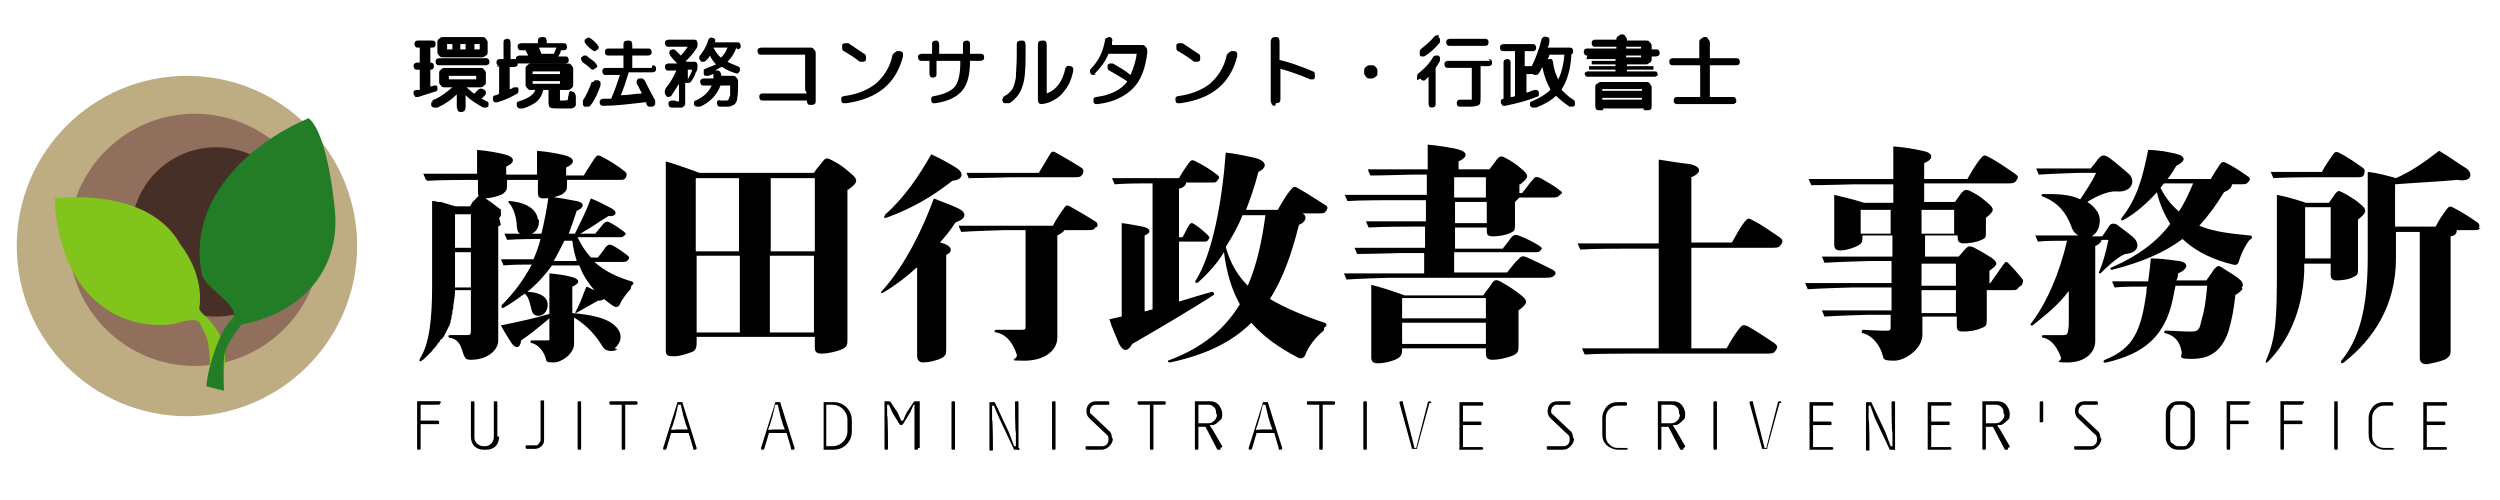 <?xml version="1.0" encoding="UTF-8"?>
<svg xmlns="http://www.w3.org/2000/svg" id="_レイヤー_1" data-name="レイヤー 1" version="1.1" viewBox="0 0 283.5 56.7">
  <defs>
    <style>
      .cls-1 {
        fill: #80c41c;
      }

      .cls-1, .cls-2, .cls-3, .cls-4, .cls-5, .cls-6 {
        stroke-width: 0px;
      }

      .cls-2 {
        fill: #452f27;
      }

      .cls-3 {
        fill: #237d26;
      }

      .cls-4 {
        fill: #000;
      }

      .cls-5 {
        fill: #beac83;
      }

      .cls-6 {
        fill: #916f5d;
      }
    </style>
  </defs>
  <g>
    <path class="cls-4" d="M56.8,25.5s0,0,0,0c0,0-.1,0-.1.1,0,0,0,0,0,0,0,0-.1,0-.2.1v12.9c0,1.1-1.2,2.2-3.1,2.2-.5,0-.6-.1-.8-.5-.3-.8-.4-1.8-1.6-2-.2,0-.2-.3,0-.3,0,0,.8,0,1.4,0h.4c.5,0,.6,0,.6-.5v-4.6h-1.8c0,.6-.1,1.2-.2,1.8,0,0,0,0,0,.1,0,.1,0,.3-.1.4,0,0,0,.1,0,.2,0,.1,0,.3-.1.4,0,0,0,.1,0,.2,0,.1,0,.2-.1.3,0,0,0,.2,0,.2,0,.1-.1.2-.1.3,0,0,0,.1-.1.2-.2.4-.3.7-.5,1,0,.1-.1.2-.2.3,0,0-.1.2-.2.2s-.1.2-.2.3c0,0-.1.1-.2.2,0,.1-.1.2-.2.3,0,0-.1.2-.2.2,0,.1-.2.2-.2.3,0,0-.1.1-.2.2-.1.1-.2.2-.3.3,0,0-.1.1-.2.2-.2.2-.3.3-.5.4-.2.2-.3,0-.2-.2,1.1-1.7,1.4-4.5,1.4-8.3v-9.6c.2,0,.4,0,.6.1,0,0,.1,0,.2,0,.2,0,.3,0,.5.1,0,0,0,0,0,0,.4.1.9.3,1.4.4h1.6c.1-.2.2-.3.3-.5,0,0,0,0,0,0,0,0,.1-.1.2-.2,0,0,0,0,0,0,0,0,.1-.1.2-.2.3-.4.4-.3.7-.2.6.3,1.6,1.1,2,1.4,0,0,.1,0,.1.1,0,0,0,0,0,0,0,0,0,0,0,0,0,0,0,0,0,0,0,0,0,0,0,0,0,0,0,0,0,0,0,0,0,0,0,0,0,0,0,0,0,0h0c0,0,0,0,0,.1h0v.2h0c0,0,0,0,0,.1,0,0,0,0,0,.1h0s0,0,0,.1c0,0,0,0,0,.1,0,0,0,0-.1.1,0,0,0,0-.1.1ZM48.3,20.4l-.3-.7c1.9,0,5.3,0,5.3,0h.8v-2.7c1.2.1,2.3.3,3.1.5,1.2.3,1.3.9.2,1.4v.9h3.5v-2.7c1.2.1,2.3.3,3.1.5,1.2.3,1.3.9.2,1.4v.9h2c.4-.7.9-1.4,1.2-1.9.3-.4.4-.5.9-.2.8.4,1.9,1.1,2.5,1.6.3.2.3.4.2.7-.2.3-.3.3-.9.3h-5.8v.4c0,.7,0,.8-.5,1.2-.5.3-1.5.5-2.1.5s-.7-.2-.7-.7v-1.4h-3.5v.4c0,.7,0,.8-.5,1.2-.6.3-1.5.5-2.1.5-.5,0-.7-.2-.7-.7v-1.4h-.9s-3.5,0-4.8.1ZM53.4,32.6v-4h-1.8v3.4c0,.2,0,.4,0,.6h1.8ZM51.6,28.1h1.8v-3.8h-1.8v3.8ZM71.5,32.8c-.4.4-1,1.2-1.2,1.7-.2.4-.5.4-.9.1-.3-.2-.7-.5-.9-.7-.1.1-.3.2-.7.2-.9.5-1.4.8-2.3,1.3-.3.2-.3,0-.2-.1.6-1.1.8-1.9,1.2-2.8.3.1.6.3.9.4-.7-.8-1.3-1.7-1.7-2.8h-3.1c-.8,1.1-1.7,2.1-2.8,3,.9,0,1.8.3,2.1.8.4.5.2,1.5-.4,1.8-.6.3-1.1,0-1.2-.5-.2-.7-.3-1.5-.8-1.9-.7.5-1.5,1.1-2.4,1.6-.2.1-.3-.1-.2-.3,1.4-1.4,2.5-2.9,3.4-4.6-.7,0-2.2,0-3.2.1l-.3-.7c1.6,0,3.2,0,3.7,0,.3-.7.6-1.5.8-2.3h-.3s-2.2,0-3.5.1l-.3-.7c1.9,0,3.9,0,3.9,0h.3c.3-1.3.6-2.7.8-4.2,1.1.1,2.1.3,3.2.5,1,.2.8.8,0,1.1-.3.9-.6,1.8-.9,2.6h.7c.6-1.3,1.1-2.1,1.8-4,.8.3,1.7.8,2.3,1.1.8.4.6,1-.3.9-1,.6-2.1,1.4-3.2,2h1.7c.3-.4.7-.8.9-1.1.3-.3.4-.3.7-.2.6.3,1.3.8,1.7,1.1.2.2.2.3,0,.4-.2.2-.2.2-.7.2h-4.6c.4.9.9,1.6,1.5,2.3h.8c.4-.5.7-.9.9-1.2.3-.3.4-.3.7-.2.6.3,1.3.8,1.8,1.2.2.2.2.3,0,.5-.2.2-.2.2-.7.2h-3.1c1.2,1.1,2.8,1.8,4.2,2.2.3.1.3.3,0,.5ZM70,39.6c-.3.3-1.3.3-1.6-.2-.8-1.3-1.7-2.4-3.3-3.4v3c0,1.1-1.4,2.1-2.3,2.1s-.8-.1-.9-.4c-.2-.8-.8-1.6-1.6-1.8-.2,0-.2-.3,0-.3,0,0,1.1,0,1.6,0s.4,0,.4-.4v-2.1c-1.9,1.6-2.2,1.8-3.2,2.5-.1.9-.6,1-1.1.3-.3-.5-.9-1.4-1.2-2,2.4-.5,3.8-.8,5.5-1.3v-4.6c1,.1,1.8.2,2.5.4.9.2,1.1.7.1,1.1v3c2.1.2,3.8.5,4.8,1.4,1,.9.8,1.9,0,2.6ZM61.1,24.9c.1.8-.3,1.7-1.4,1.7s-1-.4-1.1-1c0-.7-.3-2-.9-2.6-.1-.1,0-.3.1-.2,2.3.2,3.1,1.2,3.2,2.1ZM65.4,29.6c-.2-.7-.4-1.4-.5-2.3h-.9c-.4.8-.8,1.6-1.2,2.3h2.6Z"></path>
    <path class="cls-4" d="M96.1,21.5v16.9c0,.7,0,.9-.6,1.2-.7.3-1.7.5-2.3.5s-.8-.2-.8-.7v-1.2h-13.4v.7c0,.6-.2.9-.5,1-.5.2-1.4.5-2,.5s-1,0-1-.6v-21.5c1,.3,2.5.8,3.8,1.3h13c.3-.5.8-1,1-1.3.3-.4.5-.4.9-.2,1.2.6,1.5.9,2.2,1.5,1,.8.9,1.1-.2,1.9ZM78.9,28.5h4.9v-8.3h-4.9v8.3ZM83.9,37.7v-8.7h-4.9v8.7h4.9ZM87.4,20.2v8.3h5v-8.3h-5ZM92.3,37.7v-8.7h-5v8.7h5Z"></path>
    <path class="cls-4" d="M108.3,25.3c-.5.8-1.1,1.5-1.7,2.2,1.7.4,1.3,1.2.7,1.4v10.5c0,.7,0,.9-.5,1.2-.6.3-1.5.5-2.1.5-.5,0-.7-.3-.7-.8v-10c-1.2,1.1-2.4,2-3.7,2.8-.3.2-.6.2-.2-.2,2.6-2.9,4.6-7.1,5.8-10.4.9.4,1.9.7,2.7,1.1,1.1.5,1,1.2-.2,1.6ZM100.3,24.4c2.3-2,4-4.6,5.3-6.9,1.1.5,1.8.9,2.8,1.5s.8,1.4-.4,1.5c-2.3,1.8-4.5,3.1-7.5,4.2-.2,0-.4,0-.1-.3ZM124.3,25.7c-.2.3-.3.4-.9.4h-2.7c-.1.2-.4.4-.8.6,0,2.8,0,8.1,0,10.8v.8c0,1.4-1.4,2.6-3.7,2.6s-.7-.1-.9-.7c-.3-.9-.9-2.2-2.3-2.5-.3,0-.3-.3,0-.3,0,0,1.9,0,2.7,0,.6,0,.6,0,.6-.5v-10.8h-2.5s-3.5.1-4.8.2l-.3-.7c1.9,0,5.3,0,5.3,0h5.4c.4-.8.9-1.5,1.2-1.9.3-.5.4-.5.9-.2.9.5,1.9,1.1,2.7,1.6.3.2.3.4.2.7ZM109.9,20.3l-.3-.7c1.9,0,5.3,0,5.3,0h2.9c.5-.8.9-1.5,1.2-2,.3-.5.4-.5.9-.2.9.5,1.9,1.1,2.7,1.6.3.2.3.4.2.7-.2.3-.3.4-.8.4h-7.3s-3.5.1-4.9.1Z"></path>
    <path class="cls-4" d="M137.7,33.4c-2.6,1.7-6.7,4.1-9.3,5.6-.4.7-.9,1.1-1.5,0-.3-.8-.8-1.8-1.1-2.8.5-.1.9-.2,1.4-.3v-10.6c.9.1,1.8.3,2.4.4.9.2,1,.7.2,1v8.6c.3,0,.6-.2.9-.2v-14.3h-1.4s-1.6,0-2.9.1l-.3-.7c1.9,0,3.3,0,3.3,0h4.3c.4-.7.8-1.3,1.1-1.7.3-.4.4-.4.8-.2.8.4,1.8,1,2.4,1.5.3.2.3.4.1.6-.2.3-.2.3-.8.3h-2.8c0,.3-.3.6-.8.7v5.5h.4c.3-.5.5-1,.7-1.3.2-.3.3-.4.6-.2.5.3,1.2.9,1.6,1.3.2.2.2.3,0,.5-.1.2-.2.2-.5.2h-2.8v6.8c1.3-.4,2.6-.8,3.7-1.1.2,0,.4.2.2.4ZM150.1,37.5c-.9.7-1.8,1.9-2.1,2.8-.2.4-.6.4-.9.2-2.1-1.1-3.8-2.3-5.2-3.9-2.1,2.1-5,3.6-9.2,4.5-.3,0-.4-.2,0-.3,3.7-1.4,6.2-3.5,7.9-6.3-.9-1.6-1.5-3.5-1.8-5.9-.8,1.3-1.8,2.4-2.9,3.4-.2.2-.5,0-.3-.2,1.9-3,3-9,3.4-14.5,1,.1,2.4.4,3.3.6,1.2.3,1.6,1,.4,1.6-.4,1.6-.9,3-1.4,4.3h3.6c.5-.9,1-1.7,1.4-2.2.4-.5.5-.5,1-.2.9.5,2.1,1.3,2.9,1.8.4.2.4.4.2.7s-.3.3-1,.3h-1.7c.6.3.4,1-.4,1.3-.8,3.2-1.8,6.1-3.3,8.4,1.7,1,3.8,1.9,6.2,2.7.3.1.3.4,0,.5ZM141.5,32.4c1-2.3,1.6-5,2-8h-2.6c-.5,1.3-1.2,2.5-1.9,3.6.5,1.8,1.3,3.2,2.5,4.4Z"></path>
    <path class="cls-4" d="M171.8,22.9v2.5c0,.6,0,.8-.5,1-.6.3-1.4.4-2,.4s-.7-.2-.7-.6v-.4h-3.6v2.4h5.4c.4-.5.8-1,1-1.3.3-.3.4-.3.8-.2.8.3,1.8.8,2.4,1.2.3.2.3.3.1.5-.2.2-.2.2-.8.2h-9v2.3h6c.5-.6.9-1.2,1.3-1.5.3-.4.5-.4,1-.2.9.4,2.1,1,2.9,1.4.3.2.4.4.2.6-.2.2-.3.3-1,.3h-17.8s-3.5.1-4.8.2l-.3-.7c1.9,0,5.3,0,5.3,0h3.8v-2.3h-2.8s-3.5.1-4.8.1l-.3-.7c1.9,0,5.3,0,5.3,0h2.7v-2.4h-1.6s-3.5,0-4.8.1l-.3-.7c1.9,0,5.3,0,5.3,0h1.5v-2.4h-4.1s-3.5,0-4.8.1l-.3-.7c1.9,0,5.3,0,5.3,0h4v-2.3h-1.6s-3.5.1-4.8.1l-.3-.7c1.9,0,5.3,0,5.3,0h1.5v-2.8c1.2.1,2.4.3,3.3.5,1.3.3,1.3.9.2,1.4v.9h3.5c.3-.4.7-.9.9-1.2.3-.3.4-.3.7-.2,1,.5,1.4.8,2.1,1.4.8.7.8.9-.2,1.7h-.1v1h.3c.5-.6.9-1.2,1.2-1.5.3-.4.4-.4.9-.2.7.4,1.6.9,2.2,1.4.3.2.3.3,0,.5-.2.2-.3.3-.8.3h-3.8ZM172.2,35.1v4c0,.7,0,.9-.6,1.2-.7.3-1.7.5-2.3.5s-.8-.2-.8-.7v-.6h-9.5c0,.5,0,.9-.6,1.2-.6.3-1.5.5-2.1.5s-.8-.2-.8-.7v-8.2c.9.2,2.4.7,3.8,1.2h8.9c.3-.5.8-1,1-1.4.3-.4.5-.4.9-.2,1.1.6,1.5.9,2.3,1.5.9.7.9,1-.2,1.8ZM159,33.8v2.3h9.5v-2.3h-9.5ZM168.5,39v-2.4h-9.5v2.4h9.5ZM164.9,22.4h3.6v-2.3h-3.6v2.3ZM168.6,22.9h-3.6v2.4h3.6v-2.4Z"></path>
    <path class="cls-4" d="M191.8,39.5h4c.5-.9,1-1.7,1.4-2.2.4-.5.5-.5,1-.3.9.5,2.1,1.3,3,1.9.4.3.4.5.2.8-.2.3-.3.4-1,.4h-15.8s-3.6,0-4.9.1l-.3-.7c1.9,0,5.3,0,5.3,0h3.4v-11.3h-4s-3.6,0-4.9.1l-.3-.7c1.9,0,5.3,0,5.3,0h3.9v-9.5c1.3.2,2.5.4,3.5.5,1.4.3,1.4,1,.2,1.5v7.4h4.6c.5-.9,1-1.8,1.4-2.3.4-.5.5-.5,1-.2,1,.5,2.1,1.3,3,1.9.4.3.4.5.2.8-.2.3-.3.4-1,.4h-9.2v11.3Z"></path>
    <path class="cls-4" d="M228.9,32.6c-.2.3-.3.3-.7.3h-2.9v3.2c0,.7,0,.9-.6,1.1-.6.3-1.5.4-2.1.4s-.7-.2-.7-.7v-1h-3.9v2.1c0,1.5-1.9,2.9-3.2,2.9s-1.2-.2-1.3-.6c-.3-1.1-1.1-2.2-2.2-2.5-.3,0-.2-.4,0-.4,0,0,1.7.1,2.4.1s.7,0,.7-.6v-1.2h-2.7s-3.5.1-4.8.2l-.3-.7c1.9,0,5.3,0,5.3,0h2.6v-2.6h-4.5s-3.7.1-5,.2l-.3-.7c1.9,0,5.4,0,5.4,0h4.4v-2.5h-2.5s-3.7.1-5.1.2l-.3-.7c2,0,5.6,0,5.6,0h2.4v-2.4h-3.4c0,.7,0,.9-.6,1.2-.6.3-1.4.5-1.9.5s-.7-.2-.7-.7v-5.6c.8.2,2.2.5,3.4.9h3.3v-2.1h-4.4s-3.5.1-4.9.1l-.3-.7c1.9,0,5.3,0,5.3,0h4.3v-3.7c1.3.1,2.4.3,3.3.5,1.2.2,1.4.9.2,1.4v1.8h4.9c.5-.9,1-1.7,1.4-2.2.4-.5.5-.6,1-.3,1,.5,2.1,1.3,3,1.9.4.3.4.4.2.7-.2.3-.3.4-1,.4h-9.5v2.1h3.5c.3-.4.6-.9.8-1.1.3-.3.4-.3.8-.2,1,.5,1.4.8,2.1,1.4.8.7.8.9-.2,1.7v1.5c0,.7,0,.8-.5,1-.6.3-1.5.4-2,.4s-.7-.2-.7-.6v-.3h-3.7v2.4h3.8c.3-.3.6-.7.8-.9.3-.3.4-.3.8-.2,1,.5,1.4.8,2.1,1.2.8.6.8.8-.2,1.5v1.4h.1c.5-.7,1-1.4,1.4-2,.4-.5.4-.5.7-.2.5.5,1.1,1.2,1.5,1.7.2.2.1.4,0,.7ZM214.4,26.5v-2.7h-3.4v2.7h3.4ZM217.9,23.8v2.7h3.7v-2.7h-3.7ZM217.9,32.4h3.9v-2.5h-3.9v2.5ZM221.8,32.9h-3.9v2.6h3.9v-2.6Z"></path>
    <path class="cls-4" d="M230.4,36.9c-.1,0-.2,0-.1-.2,1.7-2.2,3.2-5.5,4.1-9.4-1.1,0-2.5,0-3.3.1l-.3-.7c1.5,0,4,0,4.9,0-.4-.2-.7-.6-.8-1-.6-1.6-1.5-2.7-3.2-3.4-.2,0-.3-.3,0-.3,1.4,0,3,0,4.2.6.6-.9,1.4-2.1,1.8-3h-1.9s-3.2.1-4.6.2l-.3-.7c1.9,0,5,0,5,0h1.2c.2-.3.5-.6.7-.9.5-.7.8-.7,1.4-.3.7.5,1.6,1.3,2.3,1.9.7.8.2,2.1-1.6,1.9-.9,0-2.1.5-3.2,1.2.5.3.9.7,1.2,1.2.4.7.3,2.1-.7,2.7h1.2l.8-1.2c.2-.3.6-.3.9-.1.5.4,1.1.8,1.8,1.4.7.6.8,1.7-.8,1.9-.4,0-1.6.9-2.8,2.1-.2.2-.4.1-.2-.2.4-1,.7-2.1,1-3.5h-.8c0,.2-.2.5-.7.7v10.8c0,1.3-1.2,2.4-3.1,2.4s-.6-.1-.8-.6c-.3-.8-.9-2-2-2.2-.2,0-.2-.3,0-.3,0,0,1.6,0,2.3,0,.5,0,.5-.2.6-1.1v-3.9c-1.2,1.6-2.6,2.7-4.1,3.9ZM254.3,32.8c-.3.3-.4.4-.7.6h-.1c-.2,1.8-.4,2.8-.8,4.2-.9,2.6-2.5,3.1-4.2,3.1s-1-.3-1.1-.8c-.2-1.1-.7-1.8-1.8-2.1-.3,0-.2-.4.1-.3.7,0,1.9.1,2.5.1.9,0,1.2,0,1.4-1.1.4-1.4.5-2,.7-4.1h-3.6c-.1.5-.2,1-.3,1.5-.9,4.3-3.3,6.2-7.5,7.2-.5.1-.4-.2-.2-.3,3.3-1.3,4.1-3.4,4.7-7.6,0-.3,0-.5.1-.7-1.2,0-2.9,0-3.7.1l-.3-.7c1.2,0,2.9,0,4.1,0,.1-.8.2-1.4.3-2.6,1.2,0,2.4.2,3.2.3,1.3.2.9,1-.1,1.4,0,.3-.1.6-.2.8h3.4c.3-.4.7-1,.9-1.3.4-.4.5-.4.8-.2.6.4,1.7,1,2.2,1.5.3.3.3.7.1.8ZM255.2,27.1c-.4.4-1,1.5-1.3,2.5-.1.4-.3.5-.7.4-2-.5-4-1.3-5.7-2.9-2,1.5-4.5,2.6-8,3.5-.2,0-.3-.2,0-.3,3-1.3,5.1-2.9,6.6-4.9-.6-1-1.2-2.2-1.5-3.6-1.1,1.2-2.4,2.4-3.9,3.2-.2,0-.2-.1-.1-.3,1.7-2.1,2.4-4.6,3-7.7,1,0,2.1.2,3,.4,1,.2,1.6.7.2,1.4-.3.5-.6,1-1,1.5h4.9c.4-.7.8-1.3,1-1.6.3-.4.4-.4.8-.2.8.4,1.7,1,2.4,1.5.3.2.3.4.1.6-.2.2-.2.3-.8.3h-1.1c0,.3-.2.6-.9.9-.9,1.5-1.8,2.7-2.8,3.8,1.7.7,3.6.9,5.7,1.1.4,0,.3.3.1.5ZM247,24.1c.7-1,1.2-2.1,1.7-3.3h-3.3c-.2.2-.3.4-.4.5.6,1.2,1.3,2,2.1,2.7Z"></path>
    <path class="cls-4" d="M267.4,25v5.4c0,.6,0,.8-.5,1-.5.3-1.4.4-1.9.4s-.7-.2-.7-.6v-1.3h-3v.9c-.2,4.7-2,8.1-4.1,10.2-.3.3-.3,0-.2-.2,1.1-2.5,1.2-4.8,1.2-10.2v-8.5c1.1.2,2.1.5,3.3.9h2.6c.2-.3.5-.7.7-1,.3-.4.4-.4.8-.2.6.3,1.6.9,2,1.3.9.7.8,1-.2,1.8ZM268.1,19.8c-.2.3-.3.3-.9.3h-4.6s-3.5,0-4.8.1l-.3-.7c1.9,0,5.2,0,5.2,0h.6c.4-.8.9-1.4,1.2-1.9.3-.4.4-.5.9-.2.8.4,1.8,1.1,2.5,1.6.3.2.3.4.2.7ZM264.3,23.5h-2.9c0,1.3,0,3.8,0,5.8h2.9v-5.8ZM281.3,25.8c-.2.3-.3.3-.9.3h-1.8c0,.3-.1.6-.7.7v12.7c0,.7,0,.8-.5,1.2-.6.3-1.6.5-2.2.6-.5,0-.8-.2-.8-.7v-14.3h-2.7v3c0,5.4-2.6,9.2-5.9,11.8-.3.2-.4,0-.3-.2,1.9-2.3,3-5.6,3-11.7v-9.7c1.1.1,2.5.5,3.2.7,1.6-.7,3.1-1.7,4.9-3.1,1.2.7,2.1,1.4,3.1,2,.7.5.7,1.6-1,1.3-2.1.2-4.5.3-7.1.5v4.8h4.6c.4-.8.9-1.5,1.2-1.9.3-.4.4-.5.9-.2.8.4,1.9,1.1,2.6,1.6.3.2.3.4.2.7Z"></path>
  </g>
  <g>
    <path class="cls-4" d="M47.4,5.4c-.1,0-.2,0-.3-.1,0,0-.1-.2-.1-.3s0-.2.1-.3.2-.1.3-.1h1.6c.1,0,.2,0,.3.1s.1.2.1.3,0,.2-.1.3-.2.1-.3.1h-.2c0,0,0,0,0,0v1.7c0,0,0,0,0,0h0c.1,0,.2,0,.3.1s.1.2.1.3,0,.2-.1.3-.2.1-.3.1h0c0,0,0,0,0,0v1.9c0,0,0,0,0,0,.1,0,.2,0,.4-.1.1,0,.2,0,.3,0,0,0,.1.1.1.2,0,.1,0,.2,0,.3s-.2.2-.3.2c-.6.2-1.3.4-1.9.6-.1,0-.2,0-.3,0,0,0-.1-.2-.2-.3,0-.1,0-.2,0-.3,0-.1.2-.2.3-.2,0,0,.1,0,.2,0,0,0,.1,0,.2,0,0,0,0,0,0-.1v-2.2c0,0,0,0,0,0h-.3c-.1,0-.2,0-.3-.1,0,0-.1-.2-.1-.3s0-.2.1-.3c0,0,.2-.1.3-.1h.3c0,0,0,0,0,0v-1.7c0,0,0,0,0,0h-.3ZM49,11.4c1-.4,1.7-1,2.3-1.5,0,0,0,0,0,0,0,0,0,0,0,0h-.9c-.1,0-.3,0-.4-.2-.1-.1-.2-.2-.2-.4v-1c0-.1,0-.3.2-.4.1-.1.2-.2.4-.2h4.1c.1,0,.3,0,.4.2.1.1.2.2.2.4v1c0,.1,0,.3-.2.4-.1.1-.2.2-.4.2h-1.6s0,0,0,0c0,0,0,0,0,0,.2.2.5.4.8.7,0,0,0,0,.1,0,0,0,.2-.2.4-.4.2-.2.5-.2.7,0,.1,0,.2.1.2.3,0,.1,0,.2-.1.3-.2.2-.3.3-.4.4,0,0,0,0,0,0,0,0,.3.1.6.3.1,0,.2.1.2.2,0,.1,0,.2,0,.3,0,.1-.2.2-.3.2-.1,0-.2,0-.3,0-.7-.4-1.4-.8-2-1.4,0,0,0,0,0,0,0,0,0,0,0,0v1.3c0,.1,0,.3-.1.4,0,.1-.2.2-.4.2s-.3,0-.4-.2c0-.1-.1-.2-.1-.4v-1.4s0,0,0,0c0,0,0,0,0,0-.6.6-1.3,1.1-2.2,1.5-.1,0-.2,0-.4,0-.1,0-.2-.1-.3-.2,0-.1,0-.2,0-.3,0-.1.1-.2.2-.2ZM49.8,7.4c-.1,0-.2,0-.3-.1s-.1-.2-.1-.3,0-.2.1-.3c0,0,.2-.1.3-.1h5.3c.1,0,.2,0,.3.1,0,0,.1.2.1.3s0,.2-.1.3c0,0-.2.1-.3.1h-5.3ZM54.7,4.2c.1,0,.3,0,.4.2s.2.2.2.4v1.1c0,.1,0,.3-.2.4s-.2.2-.4.2h-4.5c-.1,0-.3,0-.4-.2-.1-.1-.2-.2-.2-.4v-1.1c0-.1,0-.3.2-.4.1-.1.2-.2.4-.2h4.5ZM51.3,5.6v-.6c0,0,0,0,0,0h-.6c0,0,0,0,0,0v.6c0,0,0,0,0,0h.6c0,0,0,0,0,0ZM50.9,9h3.1c0,0,0,0,0,0v-.4c0,0,0,0,0,0h-3.1c0,0,0,0,0,0v.4c0,0,0,0,0,0ZM52.8,5.6v-.6c0,0,0,0,0,0h-.6c0,0,0,0,0,0v.6c0,0,0,0,0,0h.6c0,0,0,0,0,0ZM54.4,5.6v-.6c0,0,0,0,0,0h-.6c0,0,0,0,0,0v.6c0,0,0,0,0,0h.6c0,0,0,0,0,0Z"></path>
    <path class="cls-4" d="M56.7,7.5c-.1,0-.2,0-.3-.1,0,0-.1-.2-.1-.3s0-.2.1-.3.2-.1.3-.1h.4c0,0,0,0,0,0v-1.9c0-.1,0-.2.1-.3,0,0,.2-.1.3-.1s.2,0,.3.1c0,0,.1.2.1.3v1.9c0,0,0,0,0,0h.5s0,0,.1,0c0,0,0,0,0,0h0c0-.1,0-.2.1-.3,0,0,.2-.1.3-.1h1s0,0,0,0,0,0,0,0c0-.1-.2-.3-.3-.6,0,0,0,0,0,0,0,0,0,0,0,0,0,0,0,0,0,0h-.5c-.1,0-.2,0-.3-.1,0,0-.1-.2-.1-.3s0-.2.1-.3c0,0,.2-.1.3-.1h1.9c0,0,0,0,0,0v-.2c0-.1,0-.3.1-.4,0,0,.2-.1.4-.1s.3,0,.4.1c0,0,.1.2.1.4v.2c0,0,0,0,0,0h1.9c.1,0,.2,0,.3.1,0,0,.1.2.1.3s0,.2-.1.3-.2.1-.3.1h-.3s0,0,0,0h0c0,.2-.1.4-.3.7,0,0,0,0,0,0s0,0,0,0h.8c.1,0,.2,0,.3.1,0,0,.1.2.1.3s0,.2-.1.3c0,0-.2.1-.3.1h-5.3s0,0-.1,0c0,0,0,0,0,0,0,0,0,0,0,0h0c0,.2,0,.3-.1.3,0,0-.2.1-.3.1h-.5c0,0,0,0,0,0v2.5c0,0,0,0,0,0,0,0,.2,0,.3-.1s.2-.1.3-.1c0,0,.2,0,.3,0,0,0,.1.1.1.2,0,.3,0,.5-.3.6-.7.4-1.4.7-2.1.9-.1,0-.2,0-.3,0-.1,0-.2-.2-.2-.3,0-.1,0-.2,0-.3,0-.1.2-.2.3-.2,0,0,.2,0,.4-.2,0,0,0,0,0-.1v-2.9c0,0,0,0,0,0h-.4ZM63.5,12.3c-.6,0-.9,0-1.1-.1-.1,0-.2-.3-.2-.6v-1.4c0,0,0,0,0,0h-.6c0,0,0,0,0,0-.1.5-.3.9-.7,1.3-.4.3-.9.6-1.6.8-.1,0-.3,0-.4,0-.1,0-.2-.1-.3-.3,0-.1,0-.2,0-.3,0-.1.1-.2.2-.2,1-.3,1.7-.7,1.9-1.3,0,0,0,0,0,0h-.5c-.1,0-.3,0-.4-.2-.1-.1-.2-.2-.2-.4v-1.8c0-.1,0-.3.2-.4.1-.1.2-.2.4-.2h4.2c.1,0,.3,0,.4.2.1.1.2.2.2.4v1.8c0,.1,0,.3-.2.4-.1.1-.2.2-.4.2h-.9c0,0,0,0,0,0v1c0,.1,0,.2,0,.2s.2,0,.4,0,.4,0,.5-.1c0,0,0-.3.1-.6,0-.1,0-.2.1-.3s.2-.1.3,0c.1,0,.2,0,.3.2,0,0,.1.2.1.3,0,.3,0,.5,0,.6,0,.1,0,.3,0,.4,0,.1-.1.2-.2.3,0,0-.1,0-.3.1-.1,0-.3,0-.4,0-.1,0-.3,0-.6,0ZM60.4,8.1v.3c0,0,0,0,0,0h3.1c0,0,0,0,0,0v-.3c0,0,0,0,0,0h-3.1c0,0,0,0,0,0ZM60.4,9.5h3.1c0,0,0,0,0,0v-.3c0,0,0,0,0,0h-3.1c0,0,0,0,0,0v.3c0,0,0,0,0,0ZM63.1,5.4h-2s0,0,0,0c0,0,0,0,0,0,.1.2.2.4.3.7,0,0,0,0,.1,0h1.2c0,0,0,0,.1,0,.1-.2.2-.4.3-.7,0,0,0,0,0,0Z"></path>
    <path class="cls-4" d="M66.1,7.1c0,0-.1-.2-.2-.3,0-.1,0-.2,0-.3,0,0,.2-.1.3-.2.1,0,.2,0,.3,0,.3.3.7.5,1,.8,0,0,.1.2.2.3s0,.2-.1.3c0,0-.2.1-.3.2-.1,0-.2,0-.3-.1-.3-.3-.6-.5-1-.8ZM67.3,9.3c0-.1.1-.2.2-.2.1,0,.2,0,.3,0,.1,0,.2.1.3.2,0,.1,0,.2,0,.4-.3.8-.6,1.6-1.1,2.2,0,.1-.2.2-.3.2s-.3,0-.4,0c-.1,0-.2-.2-.2-.3,0-.1,0-.3,0-.4.4-.6.7-1.3,1-2.1ZM66.5,5.1c0,0-.1-.2-.2-.3,0-.1,0-.2,0-.3,0,0,.2-.1.3-.2s.2,0,.3,0c.3.2.5.4.8.7,0,0,.1.2.2.3,0,.1,0,.2-.1.3,0,0-.2.1-.3.2-.1,0-.2,0-.3-.1-.3-.2-.6-.5-.8-.7ZM74,7.4c.1,0,.2,0,.3.1s.1.2.1.3,0,.2-.1.3c0,0-.2.1-.3.1h-2.6c0,0,0,0-.1,0-.3,1-.6,1.9-.9,2.6,0,0,0,0,0,0,.9,0,1.7-.2,2.4-.2,0,0,0,0,0,0-.3-.5-.4-.9-.6-1.1,0-.1,0-.2,0-.3,0-.1.1-.2.2-.3.1,0,.3,0,.4,0,.1,0,.2.1.3.2.4.8.8,1.6,1.2,2.3,0,.1,0,.2,0,.4,0,.1-.1.2-.3.3-.1,0-.3,0-.4,0s-.2-.1-.3-.3c0-.1,0-.2-.1-.2,0,0,0,0-.1,0-1.7.2-3.3.4-4.7.4-.1,0-.2,0-.3-.1,0,0-.1-.2-.1-.3,0-.1,0-.2.1-.3,0,0,.2-.1.3-.1.3,0,.6,0,.8,0,0,0,0,0,.1,0,.4-.9.7-1.8,1-2.7,0,0,0,0,0,0h-1.6c-.1,0-.2,0-.3-.1,0,0-.1-.2-.1-.3s0-.2.1-.3.2-.1.3-.1h2c0,0,0,0,0,0v-1.4c0,0,0,0,0,0h-1.7c-.1,0-.2,0-.3-.1s-.1-.2-.1-.3,0-.2.1-.3.2-.1.3-.1h1.7c0,0,0,0,0,0v-.4c0-.1,0-.3.1-.4,0,0,.2-.1.4-.1s.3,0,.4.1c0,0,.1.2.1.4v.4c0,0,0,0,0,0h1.8c.1,0,.2,0,.3.1,0,0,.1.2.1.3s0,.2-.1.3c0,0-.2.1-.3.1h-1.8c0,0,0,0,0,0v1.4c0,0,0,0,0,0h2.2Z"></path>
    <path class="cls-4" d="M76.8,11.5c.1,0,.2,0,.2,0,0,0,0-.2,0-.5v-1.5s0,0,0,0,0,0,0,0c-.3.5-.6.9-.9,1.4,0,0-.2.1-.3.1s-.2,0-.3-.2c-.2-.3-.1-.6,0-.8.5-.6.9-1.3,1.2-2,0,0,0,0,0,0,0,0,0,0,0,0h-.9c-.1,0-.2,0-.3-.1,0,0-.1-.2-.1-.3s0-.2.1-.3c0,0,.2-.1.3-.1h1s0,0,0,0c0,0,0,0,0,0-.2-.2-.5-.5-.8-.9,0,0-.1-.2-.1-.3s0-.2.1-.3c0,0,.2-.1.3-.1s.2,0,.3.1c.2.2.4.4.6.6,0,0,0,0,0,0s0,0,0,0c.3-.3.5-.6.8-1,0,0,0,0,0,0h-2.2c-.1,0-.2,0-.3-.1,0,0-.1-.2-.1-.3s0-.2.1-.3c0,0,.2-.1.3-.1h2.9c.1,0,.2,0,.3.1,0,0,.1.2.1.3,0,.3,0,.5-.2.7-.3.5-.7.9-1.1,1.3,0,0,0,0,0,.1,0,0,0,0,0,0,0,0,0,0,0,0,0,0,0,0,.1,0h.8c.1,0,.2,0,.3.1,0,0,.1.2.1.3,0,.3,0,.6-.2.8-.1.4-.3.7-.5,1,0,.1-.2.2-.3.2-.1,0-.3,0-.4,0h0c0,0,0,0,0,0,0,0,0,0,0,0v1.4c0,.3,0,.6,0,.8,0,.2,0,.3-.1.4s-.2.2-.3.2c0,0-.3,0-.5,0s-.4,0-.6,0c-.1,0-.2,0-.3-.1,0,0-.1-.2-.1-.3,0-.1,0-.2.1-.3,0,0,.2-.1.3-.1.2,0,.3,0,.3,0ZM78,8v1s0,0,0,0,0,0,0,0c.2-.4.4-.7.5-1.1,0,0,0,0,0,0h-.5c0,0,0,0,0,0ZM83.5,5.4c-.2.6-.5,1.1-1,1.6,0,0,0,0,0,0,.3.2.7.3,1.1.5.1,0,.2.1.3.2,0,.1,0,.2,0,.3,0,.1-.1.2-.2.3s-.2,0-.3,0c-.6-.2-1.1-.4-1.5-.7,0,0,0,0-.1,0-.2.1-.4.2-.7.4,0,0,0,0,0,0s0,0,0,0h.2c.1,0,.3,0,.4.2,0,.1.1.2.1.4,0,0,0,0,0,0s0,0,0,0c0,0,0,0,0,0h1.3c.1,0,.3,0,.4.2.1.1.2.2.2.4,0,.9,0,1.5-.1,1.9,0,.4-.2.7-.4.8-.2.1-.4.2-.7.2s-.5,0-.8,0c-.1,0-.2,0-.3-.1,0,0-.1-.2-.1-.3,0-.1,0-.2.1-.3,0,0,.2-.1.3,0,.4,0,.6,0,.6,0,.1,0,.3,0,.3-.1,0,0,.1-.2.2-.5,0-.2,0-.6,0-1.1s0,0,0,0h-1c0,0,0,0-.1,0-.4,1.1-1.2,1.9-2.3,2.4-.1,0-.2,0-.4,0-.1,0-.2-.1-.3-.2,0,0,0-.2,0-.3,0-.1.1-.2.2-.2.9-.4,1.5-1,1.8-1.7,0,0,0,0,0,0,0,0,0,0,0,0h-.9c-.1,0-.2,0-.3-.1,0,0-.1-.2-.1-.3s0-.2.1-.3c0,0,.2-.1.3-.1h1.1s0,0,0,0c0-.2,0-.4,0-.5,0,0,0,0,0,0-.2,0-.4.2-.6.2-.1,0-.2,0-.3,0s-.2-.1-.2-.3c0-.1,0-.2,0-.3,0-.1.1-.2.2-.2.4-.2.8-.3,1.2-.5,0,0,0,0,0,0-.3-.3-.5-.6-.7-1,0,0,0,0,0,0-.1.2-.2.4-.4.5,0,.1-.2.2-.3.2-.1,0-.2,0-.3,0,0,0-.1-.2-.2-.3,0-.1,0-.2,0-.3.4-.5.8-1.1,1-1.8,0-.1.1-.2.2-.3s.2,0,.3,0c.1,0,.2,0,.3.2,0,0,0,.2,0,.3,0,0,0,0,0,0,0,0,0,0,0,0,0,0,0,0,0,0h2.5c.1,0,.2,0,.3.1,0,0,.1.2.1.3h0c0,.1,0,.2-.1.3,0,0-.2.1-.3.1s0,0,0,0ZM81.8,6.5c.3-.3.5-.6.7-1.1,0,0,0,0,0,0h-1.6c0,0,0,0,0,0,.2.4.5.8.8,1.1,0,0,0,0,.1,0Z"></path>
    <path class="cls-4" d="M91.3,10.2c0,0,0,0,0,0v-4c0,0,0,0,0,0h-5c-.1,0-.2,0-.3-.1,0,0-.1-.2-.1-.3s0-.2.1-.3c0,0,.2-.1.3-.1h5.6c.1,0,.3,0,.4.2.1.1.2.2.2.4v5.4c0,.1,0,.3-.1.4,0,0-.2.1-.4.1s-.3,0-.4-.1c0,0-.1-.2-.1-.4s0,0,0,0h-5c-.1,0-.2,0-.3-.1,0,0-.1-.2-.1-.3s0-.2.1-.3.2-.1.3-.1h5Z"></path>
    <path class="cls-4" d="M95.7,5.8c-.1,0-.2-.2-.2-.3,0-.1,0-.2,0-.4,0-.1.2-.2.3-.2.1,0,.3,0,.4,0,.6.4,1.2.8,1.8,1.2.1,0,.2.2.2.3,0,.1,0,.3,0,.4,0,.1-.2.2-.3.2-.1,0-.3,0-.4,0-.5-.4-1.1-.8-1.8-1.2ZM101.7,5.8c.1,0,.2,0,.4,0,.1,0,.2.1.3.2,0,.1,0,.2,0,.4-.8,3.1-2.9,4.8-6.4,5.3-.1,0-.2,0-.4,0-.1,0-.2-.2-.2-.3,0-.1,0-.2,0-.3s.2-.2.3-.2c1.5-.2,2.7-.7,3.6-1.4.9-.8,1.6-1.8,1.9-3.2,0-.1.1-.2.2-.3Z"></path>
    <path class="cls-4" d="M104.5,6.9c-.1,0-.2,0-.3-.1,0,0-.1-.2-.1-.3s0-.2.1-.3c0,0,.2-.1.3-.1h1.2c0,0,0,0,0,0v-1.1c0-.1,0-.2.1-.3,0,0,.2-.1.3-.1s.2,0,.3.1c0,0,.1.2.1.3v1.1c0,0,0,0,0,0h2.7c0,0,0,0,0,0v-1.1c0-.1,0-.2.1-.3,0,0,.2-.1.3-.1s.2,0,.3.1.1.2.1.3v1.1c0,0,0,0,0,0h1.2c.1,0,.2,0,.3.1s.1.2.1.3,0,.2-.1.3c0,0-.2.1-.3.1h-1.2c0,0,0,0,0,0h0c0,1.6-.3,2.7-.9,3.4s-1.6,1.2-3,1.4c-.1,0-.2,0-.3,0s-.2-.2-.2-.3c0-.1,0-.2,0-.3s.2-.2.3-.2c1.2-.2,2-.6,2.4-1.1s.6-1.5.6-2.7h0c0-.2,0-.2,0-.2h-2.7c0,0,0,0,0,0v1.5c0,.1,0,.2-.1.3,0,0-.2.1-.3.1s-.2,0-.3-.1c0,0-.1-.2-.1-.3v-1.5c0,0,0,0,0,0h-1.2Z"></path>
    <path class="cls-4" d="M114.4,11.7c-.1,0-.2,0-.4,0s-.2,0-.3-.2c0-.1-.1-.2,0-.3s0-.2.2-.3c.4-.2.7-.5.9-.8.2-.3.3-.8.4-1.3,0-.6.1-1.4.1-2.4v-1.3c0-.1,0-.3.1-.4,0,0,.2-.1.4-.1s.3,0,.4.1c0,0,.1.2.1.4v1.3c0,1.6-.1,2.8-.4,3.5-.2.7-.7,1.3-1.4,1.8ZM118.2,11.8c-.1,0-.3,0-.4-.1,0,0-.1-.2-.1-.4v-6.2c0-.1,0-.3.1-.4,0,0,.2-.1.4-.1s.3,0,.4.1c0,0,.1.2.1.4v5.5c0,0,0,0,0,0,1.1-.4,1.8-1.4,2.1-2.8,0-.1.1-.2.2-.3s.2,0,.4,0c.1,0,.2.1.3.2,0,.1,0,.2,0,.4-.2.9-.5,1.6-1,2.2-.4.6-1,1-1.7,1.3-.3.1-.6.2-1,.2Z"></path>
    <path class="cls-4" d="M124.3,8.4c0,0-.2.1-.3.1s-.2,0-.3-.1c0,0-.1-.2-.1-.3s0-.2.1-.3c.9-.9,1.4-2,1.6-3.2,0-.1,0-.2.2-.3,0,0,.2-.1.3-.1.1,0,.2,0,.3.2,0,0,.1.2,0,.3,0,0,0,.2,0,.4,0,0,0,0,0,0h3.4c.1,0,.3,0,.4.2.1.1.2.2.2.4v.3c-.2,1.7-.7,3.1-1.6,4-.9.9-2.2,1.6-4,1.8-.1,0-.2,0-.3,0-.1,0-.2-.2-.2-.3,0-.1,0-.2,0-.3s.2-.2.3-.2c1.6-.2,2.8-.8,3.5-1.7,0,0,0,0,0-.1-.6-.4-1.3-.8-2-1.2-.1,0-.2-.2-.2-.3,0-.1,0-.2,0-.3s.2-.2.3-.2.2,0,.3,0c.7.4,1.4.8,2,1.3,0,0,0,0,0,0,.3-.7.6-1.5.7-2.4,0,0,0,0,0,0h-3.1s0,0,0,0c0,0-.1,0-.1,0-.3.8-.9,1.6-1.6,2.3Z"></path>
    <path class="cls-4" d="M133.6,5.8c-.1,0-.2-.2-.2-.3,0-.1,0-.2,0-.4,0-.1.2-.2.3-.2.1,0,.3,0,.4,0,.6.4,1.2.8,1.8,1.2.1,0,.2.2.2.3,0,.1,0,.3,0,.4,0,.1-.2.2-.3.2-.1,0-.3,0-.4,0-.5-.4-1.1-.8-1.8-1.2ZM139.6,5.8c.1,0,.2,0,.4,0,.1,0,.2.1.3.2,0,.1,0,.2,0,.4-.8,3.1-2.9,4.8-6.4,5.3-.1,0-.2,0-.4,0-.1,0-.2-.2-.2-.3,0-.1,0-.2,0-.3s.2-.2.3-.2c1.5-.2,2.7-.7,3.6-1.4.9-.8,1.6-1.8,1.9-3.2,0-.1.1-.2.2-.3Z"></path>
    <path class="cls-4" d="M144.6,12c-.1,0-.3,0-.4-.2,0-.1-.1-.2-.1-.4v-6.6c0-.1,0-.3.1-.4,0-.1.2-.2.4-.2s.3,0,.4.1c0,0,.1.2.1.4v2c0,0,0,0,0,.1,1.3.3,2.6.8,3.8,1.3.1,0,.2.1.2.3s0,.2,0,.4c0,.1-.1.2-.2.2s-.2,0-.3,0c-1.2-.5-2.3-.9-3.4-1.2,0,0,0,0,0,0,0,0,0,0,0,0v3.4c0,.1,0,.3-.1.4,0,0-.2.1-.4.1Z"></path>
    <path class="cls-4" d="M155.3,8.9c-.1,0-.3,0-.4-.2s-.2-.2-.2-.4v-.3c0-.1,0-.3.2-.4.1-.1.2-.2.4-.2h.3c.1,0,.3,0,.4.2.1.1.2.2.2.4v.3c0,.1,0,.3-.2.4s-.2.2-.4.2h-.3Z"></path>
    <path class="cls-4" d="M160.7,9.1h0c0-.2,0-.3,0-.5,0-.1.1-.3.3-.4.6-.5,1.1-1,1.5-1.7,0-.1.2-.2.3-.2.1,0,.2,0,.3,0,.1,0,.2.2.2.3s0,.2,0,.3c-.1.2-.3.5-.5.8,0,0,0,0,0,.1v4c0,.1,0,.2-.1.3,0,0-.2.1-.3.1s-.2,0-.3-.1c0,0-.1-.2-.1-.3v-3.1s0,0,0,0c0,0,0,0,0,0-.2.2-.3.3-.4.4,0,0-.2.1-.3,0-.1,0-.2-.1-.2-.2ZM163.1,4.2c.1,0,.2.2.2.3,0,.1,0,.2,0,.3-.5.6-1.1,1.2-1.8,1.6-.1,0-.2,0-.3,0-.1,0-.2-.1-.2-.2,0-.1,0-.2,0-.4,0-.1.1-.2.2-.3.5-.4,1-.8,1.4-1.3,0,0,.2-.2.3-.2.1,0,.2,0,.3,0ZM168.8,6.7c.1,0,.2,0,.3.1s.1.2.1.3,0,.2-.1.3c0,0-.2.1-.3.1h-.9c0,0,0,0,0,0v3.3c0,.6,0,1-.2,1.1-.1.1-.5.2-1.1.2s-.5,0-1,0c-.1,0-.2,0-.3-.1s-.1-.2-.1-.3c0-.1,0-.2.1-.3s.2-.1.3-.1c.4,0,.7,0,.9,0s.4,0,.4,0c0,0,0-.2,0-.4v-3.2c0,0,0,0,0,0h-2.7c-.1,0-.2,0-.3-.1,0,0-.1-.2-.1-.3s0-.2.1-.3c0,0,.2-.1.3-.1h4.8ZM164.4,5.2c-.1,0-.2,0-.3-.1,0,0-.1-.2-.1-.3s0-.2.1-.3c0,0,.2-.1.3-.1h4c.1,0,.2,0,.3.1s.1.2.1.3,0,.2-.1.3-.2.1-.3.1h-4Z"></path>
    <path class="cls-4" d="M178.2,6.2c-.1,1.7-.5,3-1.1,3.9,0,0,0,0,0,.1.4.4.8.8,1.3,1.1.1,0,.2.2.2.3s0,.2,0,.3c0,.1-.2.2-.3.2s-.2,0-.3,0c-.6-.4-1.1-.8-1.5-1.2,0,0,0,0-.1,0-.5.5-1.2.9-2.2,1.3-.1,0-.3,0-.4,0s-.2-.1-.3-.2c0-.1,0-.2,0-.3,0-.1.1-.2.2-.2.9-.4,1.6-.8,2.1-1.3,0,0,0,0,0-.1-.4-.7-.7-1.5-.9-2.5,0,0,0,0,0,0s0,0,0,0c-.2.4-.3.6-.4.7,0,.1-.2.2-.3.2-.1,0-.2,0-.3,0,0,0,0,0,0-.1,0,0,0,0-.1,0,0,0,0,0-.1,0h-.6c0,0,0,0,0,0v2.1s0,0,0,0c0,0,0,0,0,0,.2,0,.5-.2.9-.3.1,0,.2,0,.3,0,0,0,.1.1.2.2,0,.1,0,.2,0,.4,0,.1-.2.2-.3.2-.9.4-2.1.7-3.5,1-.1,0-.2,0-.3,0,0,0-.1-.2-.2-.3,0-.1,0-.2,0-.3s.2-.2.3-.2h0s0,0,0,0v-4.1c0-.1,0-.2.1-.3,0,0,.2-.1.3-.1s.2,0,.3.1.1.2.1.3v3.9s0,0,0,0,0,0,0,0c.1,0,.3,0,.5-.1,0,0,0,0,0,0v-5.1c0,0,0,0,0,0h-1.3c-.1,0-.2,0-.3-.1s-.1-.2-.1-.3,0-.2.1-.3c0,0,.2-.1.3-.1h3.3c.1,0,.2,0,.3.1,0,0,.1.2.1.3s0,.2-.1.3-.2.1-.3.1h-.9c0,0,0,0,0,0v1.7c0,0,0,0,0,0h.6c0,0,.2,0,.2,0,0,0,0,0,0,0,.4-.8.8-1.8,1.1-3,0-.1.1-.2.2-.3.1,0,.2-.1.4,0,.1,0,.2,0,.3.2,0,.1,0,.2,0,.3,0,.3-.1.5-.2.7,0,0,0,0,0,0h2.5c.1,0,.2,0,.3.1,0,0,.1.2.1.3s0,.2-.1.3-.2.1-.3.1h0c0,0,0,0,0,0ZM176.6,9.2c.4-.7.7-1.7.8-3,0,0,0,0,0,0h-1.6c0,0,0,0-.1,0,0,0,0,.2-.2.5,0,0,0,0,0,0,0,0,0,0,0,0,.1,0,.3,0,.4,0,.1,0,.2.2.2.3.1.8.3,1.4.6,2,0,0,0,0,0,0Z"></path>
    <path class="cls-4" d="M180,6.3c-.1,0-.2,0-.3-.1,0,0-.1-.2-.1-.3s0-.2.1-.3.2-.1.3-.1h3.3c0,0,0,0,0,0h0c0-.2,0-.2,0-.2h-2.4c-.1,0-.2,0-.3-.1s-.1-.2-.1-.3,0-.2.1-.3.2-.1.3-.1h2.4c0,0,0,0,0,0h0c0-.2,0-.3.2-.4s.2-.2.4-.2.3,0,.4.2.2.2.2.4h0c0,0,0,.1,0,.1h2.2c.1,0,.3,0,.4.2.1.1.2.2.2.4v.4c0,0,0,0,0,0h.5c.1,0,.2,0,.3.1s.1.2.1.3,0,.2-.1.3c0,0-.2.1-.3.1h-.5c0,0,0,0,0,0v.3c0,.1,0,.3-.2.4s-.2.2-.4.2h-2.2c0,0,0,0,0,0h0c0,.1,0,.2,0,.2h2.8c0,0,.2,0,.2,0,0,0,0,.1,0,.2s0,.2,0,.2c0,0-.1,0-.2,0h-2.8c0,0,0,0,0,0h0c0,.1,0,.2,0,.2h3.2c0,0,.2,0,.2.1,0,0,.1.2.1.2s0,.2-.1.2c0,0-.2.1-.2.1h-7.7c0,0-.2,0-.2-.1,0,0-.1-.2-.1-.2s0-.2.1-.2c0,0,.2-.1.2-.1h3.2c0,0,0,0,0,0h0c0-.2,0-.2,0-.2h-2.8c0,0-.2,0-.2,0,0,0,0-.1,0-.2s0-.2,0-.2c0,0,.1,0,.2,0h2.8c0,0,0,0,0,0h0c0-.2,0-.2,0-.2h-2.5c0,0-.2,0-.2,0s0-.1,0-.2,0-.2,0-.2.1,0,.2,0h2.5c0,0,0,0,0,0h0c0-.2,0-.2,0-.2h-3.3ZM181.1,9.3h5.6c.1,0,.3,0,.4.2s.2.2.2.4v2.1c0,.1,0,.3-.1.4s-.2.1-.4.1h-.2c0,0-.2,0-.2,0,0,0,0-.1,0-.2s0,0,0,0h-4.6s0,0,0,0c0,0,0,.2,0,.2,0,0-.1,0-.2,0h-.2c-.1,0-.3,0-.4-.1,0,0-.1-.2-.1-.4v-2.1c0-.1,0-.3.2-.4s.2-.2.4-.2ZM186.2,10.3v-.2c0,0,0,0,0,0h-4.5c0,0,0,0,0,0v.2c0,0,0,0,0,0h4.5c0,0,0,0,0,0ZM186.2,11.3v-.2c0,0,0,0,0,0h-4.5c0,0,0,0,0,0v.2c0,0,0,0,0,0h4.5c0,0,0,0,0,0ZM184.4,5.3h0c0,.2,0,.2,0,.2h1.7c0,0,0,0,0,0h0c0-.2,0-.2,0-.2h-1.7c0,0,0,0,0,0ZM184.4,6.3h0c0,.2,0,.2,0,.2h1.7c0,0,0,0,0,0h0c0-.2,0-.2,0-.2h-1.7c0,0,0,0,0,0Z"></path>
    <path class="cls-4" d="M189.7,7.4c-.1,0-.2,0-.3-.1s-.1-.2-.1-.3,0-.2.1-.3c0,0,.2-.1.3-.1h3c0,0,0,0,0,0v-1.8c0-.1,0-.3.2-.4s.2-.2.4-.2.3,0,.4.2.2.2.2.4v1.8c0,0,0,0,0,0h3c.1,0,.2,0,.3.1,0,0,.1.2.1.3s0,.2-.1.3-.2.1-.3.1h-3c0,0,0,0,0,0v3.6c0,0,0,0,0,0h2.6c.1,0,.2,0,.3.1,0,0,.1.2.1.3s0,.2-.1.3c0,0-.2.1-.3.1h-6.3c-.1,0-.2,0-.3-.1s-.1-.2-.1-.3,0-.2.1-.3.2-.1.3-.1h2.6c0,0,0,0,0,0v-3.6c0,0,0,0,0,0h-3Z"></path>
  </g>
  <g>
    <path class="cls-4" d="M49.9,45.7c0,.1,0,.2-.2.2h-2v1.8h1.9c.1,0,.2,0,.2.2s0,.2-.2.2h-1.9v2.7c0,.2,0,.2-.2.2s-.2,0-.2-.2v-5.1c0,0,0-.1,0-.2,0,0,.1,0,.2,0h2.3c.1,0,.2,0,.2.2Z"></path>
    <path class="cls-4" d="M56.6,49.5c0,.4-.1.8-.4,1.1s-.7.4-1.1.4h-.2c-.4,0-.8-.1-1.1-.4-.3-.3-.4-.7-.4-1.1v-3.8c0-.2,0-.2.2-.2s.2,0,.2.2v3.9c0,.3.1.5.3.7.2.2.5.3.7.3h.2c.3,0,.5-.1.7-.3.2-.2.3-.5.3-.7v-3.9c0-.2,0-.2.2-.2s.2,0,.2.2v3.8Z"></path>
    <path class="cls-4" d="M61.7,49.9c0,.3-.1.5-.3.7-.2.2-.5.3-.7.3h-.9c-.1,0-.2,0-.2-.2s0-.2.2-.2h.9c.2,0,.3,0,.4-.2.1-.1.2-.3.2-.4v-4.3c0-.2,0-.2.2-.2s.2,0,.2.2v4.3Z"></path>
    <path class="cls-4" d="M65.9,50.8c0,.2,0,.2-.2.2s-.2,0-.2-.2v-5.1c0-.2,0-.2.2-.2s.2,0,.2.2v5.1Z"></path>
    <path class="cls-4" d="M72.3,45.7c0,.1,0,.2-.2.2h-1.2v4.9c0,.2,0,.2-.2.2s-.2,0-.2-.2v-4.9h-1.2c-.1,0-.2,0-.2-.2s0-.2.2-.2h2.8c.1,0,.2,0,.2.2Z"></path>
    <path class="cls-4" d="M79,50.8c0,.1,0,.2-.2.2s-.2,0-.2-.2l-.5-1.7h-2l-.5,1.7c0,.1-.1.2-.2.2-.2,0-.2,0-.2-.2s0,0,0,0l1.6-5.1s0,0,0-.1c0,0,0,0,.1,0h.4s0,0,.1,0c0,0,0,0,0,.1l1.6,5.1s0,0,0,0ZM78,48.7l-.2-.5-.3-1-.3-1.3h-.3l-.3,1.3-.3,1-.2.5h0c0,.1.6,0,.6,0h1.2c0,0,0,0,0,0Z"></path>
    <path class="cls-4" d="M90.1,50.8c0,.1,0,.2-.2.2s-.2,0-.2-.2l-.5-1.7h-2l-.5,1.7c0,.1-.1.2-.2.2-.2,0-.2,0-.2-.2s0,0,0,0l1.6-5.1s0,0,0-.1c0,0,0,0,.1,0h.4s0,0,.1,0c0,0,0,0,0,.1l1.6,5.1s0,0,0,0ZM89,48.7l-.2-.5-.3-1-.3-1.3h-.3l-.3,1.3-.3,1-.2.5h0c0,.1.6,0,.6,0h1.2c0,0,0,0,0,0Z"></path>
    <path class="cls-4" d="M96.6,48.9c0,.6-.2,1.1-.6,1.5-.4.4-.9.6-1.5.6h-.9c0,0-.1,0-.2,0,0,0,0-.1,0-.2v-5c0,0,0-.1,0-.2,0,0,.1,0,.2,0h.9c.6,0,1.1.2,1.5.6.4.4.6.9.6,1.5v1.2ZM96.1,48.9v-1.3c0-.5-.2-.9-.5-1.2s-.7-.5-1.2-.5h-.7v4.7h.7c.5,0,.9-.2,1.2-.5s.5-.7.5-1.2Z"></path>
    <path class="cls-4" d="M104.1,50.8c0,.2,0,.2-.2.2s-.2,0-.2-.2v-4.9c.1,0-.1,0-.1,0l-.4.9-.8,1.3c0,0-.1.1-.2.1s-.1,0-.2-.1l-.8-1.3-.4-.9h-.2v1.2c.1,0,.1,3.7.1,3.7,0,.2,0,.2-.2.2s-.2,0-.2-.2v-5.1c0,0,0-.1,0-.2,0,0,.1,0,.2,0h.3c0,0,.1,0,.2.1l.8,1.2.4.9h.2l.4-.9.8-1.2c0,0,.1-.1.2-.1h.3c0,0,.1,0,.2,0,0,0,0,.1,0,.2v5.1Z"></path>
    <path class="cls-4" d="M108.3,50.8c0,.2,0,.2-.2.2s-.2,0-.2-.2v-5.1c0-.2,0-.2.2-.2s.2,0,.2.2v5.1Z"></path>
    <path class="cls-4" d="M115.6,50.8c0,0,0,.1,0,.2s-.1,0-.2,0h-.3s0,0-.1,0,0,0,0,0l-1.7-3.6-.6-1.4h-.2v1.6c.1,0,.1,3.3.1,3.3,0,.2,0,.2-.2.2s-.2,0-.2-.2v-5.1c0-.2,0-.2.2-.2h.3s0,0,.1,0c0,0,0,0,0,0l1.6,3.4.6,1.6h.2v-1.6c-.1,0-.1-3.3-.1-3.3,0-.2,0-.2.2-.2s.2,0,.2.2v5.1Z"></path>
    <path class="cls-4" d="M119.7,50.8c0,.2,0,.2-.2.2s-.2,0-.2-.2v-5.1c0-.2,0-.2.2-.2s.2,0,.2.2v5.1Z"></path>
    <path class="cls-4" d="M126.2,49.7c0,.3-.1.6-.4.9-.2.2-.5.4-.9.4h-1.6c-.1,0-.2,0-.2-.2s0-.2.2-.2h1.6c.2,0,.4,0,.6-.2.2-.2.2-.4.2-.6s0-.4-.3-.6l-1.9-1.8c-.2-.2-.3-.5-.3-.8s.1-.6.3-.8c.2-.2.5-.3.8-.3h1.3c.1,0,.2,0,.2.2s0,.2-.2.2h-1.3c-.2,0-.3,0-.5.2-.1.1-.2.3-.2.5s0,.3.2.4l1.9,1.8c.3.2.4.6.4.9Z"></path>
    <path class="cls-4" d="M132.2,45.7c0,.1,0,.2-.2.2h-1.2v4.9c0,.2,0,.2-.2.2s-.2,0-.2-.2v-4.9h-1.2c-.1,0-.2,0-.2-.2s0-.2.2-.2h2.8c.1,0,.2,0,.2.2Z"></path>
    <path class="cls-4" d="M138.4,50.8c0,0,0,.1,0,.2,0,0-.1,0-.2,0s-.2,0-.2-.1l-1.3-2.5h-.8v2.4c0,.2,0,.2-.2.2s-.2,0-.2-.2v-5.1c0,0,0-.1,0-.2,0,0,.1,0,.2,0h1.5c.4,0,.7.1,1,.4.2.3.4.6.4,1s0,.6-.3.8c-.2.2-.4.4-.7.5,0,0-.1,0-.2,0s-.1,0-.2,0h0c0,.1.3.5.3.5l1.1,1.9s0,0,0,.1ZM137.9,46.9c0-.3,0-.5-.2-.7s-.4-.3-.6-.3h-1.2v2.1h1.1c.3,0,.5-.1.7-.3.2-.2.3-.4.3-.7Z"></path>
    <path class="cls-4" d="M145.4,50.8c0,.1,0,.2-.2.2s-.2,0-.2-.2l-.5-1.7h-2l-.5,1.7c0,.1-.1.2-.2.2-.2,0-.2,0-.2-.2s0,0,0,0l1.6-5.1s0,0,0-.1c0,0,0,0,.1,0h.4s0,0,.1,0c0,0,0,0,0,.1l1.6,5.1s0,0,0,0ZM144.3,48.7l-.2-.5-.3-1-.3-1.3h-.3l-.3,1.3-.3,1-.2.5h0c0,.1.6,0,.6,0h1.2c0,0,0,0,0,0Z"></path>
    <path class="cls-4" d="M151.4,45.7c0,.1,0,.2-.2.2h-1.2v4.9c0,.2,0,.2-.2.2s-.2,0-.2-.2v-4.9h-1.2c-.1,0-.2,0-.2-.2s0-.2.2-.2h2.8c.1,0,.2,0,.2.2Z"></path>
    <path class="cls-4" d="M155,50.8c0,.2,0,.2-.2.2s-.2,0-.2-.2v-5.1c0-.2,0-.2.2-.2s.2,0,.2.2v5.1Z"></path>
    <path class="cls-4" d="M162.1,45.7s0,0,0,0l-1.4,5.1s0,0,0,.1c0,0,0,0-.1,0h-.4s0,0-.1,0c0,0,0,0,0-.1l-1.4-5.1s0,0,0,0c0-.1,0-.2.2-.2s.2,0,.2.2l.9,3.5.4,1.6h.2l.4-1.6.9-3.5c0-.1.1-.2.2-.2s.2,0,.2.2Z"></path>
    <path class="cls-4" d="M168.2,50.8c0,.1,0,.2-.2.2h-2.3c0,0-.1,0-.2,0s0-.1,0-.2v-5c0,0,0-.1,0-.2,0,0,.1,0,.2,0h2.3c.1,0,.2,0,.2.2s0,.2-.2.2h-2.1v1.8h1.9c.1,0,.2,0,.2.2s0,.2-.2.2h-1.9v2.5h2.1c.1,0,.2,0,.2.2Z"></path>
    <path class="cls-4" d="M178.5,49.7c0,.3-.1.6-.4.9s-.5.4-.9.4h-1.6c-.1,0-.2,0-.2-.2s0-.2.2-.2h1.6c.2,0,.4,0,.6-.2.2-.2.2-.4.2-.6s0-.4-.3-.6l-1.9-1.8c-.2-.2-.3-.5-.3-.8s.1-.6.3-.8c.2-.2.5-.3.8-.3h1.3c.1,0,.2,0,.2.2s0,.2-.2.2h-1.3c-.2,0-.3,0-.5.2-.1.1-.2.3-.2.5s0,.3.2.4l1.9,1.8c.3.2.4.6.4.9Z"></path>
    <path class="cls-4" d="M184.6,50.8c0,.1,0,.2-.2.2h-.9c-.5,0-.9-.2-1.3-.5-.4-.4-.5-.8-.5-1.3v-1.8c0-.5.2-.9.5-1.3.4-.4.8-.5,1.3-.5h.8c.1,0,.2,0,.2.2s0,.2-.2.2h-.8c-.4,0-.7.1-1,.4-.3.3-.4.6-.4,1v2c0,.4.1.7.4,1s.6.4,1,.4h.9c.1,0,.2,0,.2.2Z"></path>
    <path class="cls-4" d="M190.9,50.8c0,0,0,.1,0,.2,0,0-.1,0-.2,0s-.2,0-.2-.1l-1.3-2.5h-.8v2.4c0,.2,0,.2-.2.2s-.2,0-.2-.2v-5.1c0,0,0-.1,0-.2,0,0,.1,0,.2,0h1.5c.4,0,.7.1,1,.4.2.3.4.6.4,1s0,.6-.3.8c-.2.2-.4.4-.7.5,0,0-.1,0-.2,0s-.1,0-.2,0h0c0,.1.3.5.3.5l1.1,1.9s0,0,0,.1ZM190.4,46.9c0-.3,0-.5-.2-.7s-.4-.3-.6-.3h-1.2v2.1h1.1c.3,0,.5-.1.7-.3.2-.2.3-.4.3-.7Z"></path>
    <path class="cls-4" d="M194.7,50.8c0,.2,0,.2-.2.2s-.2,0-.2-.2v-5.1c0-.2,0-.2.2-.2s.2,0,.2.2v5.1Z"></path>
    <path class="cls-4" d="M201.8,45.7s0,0,0,0l-1.4,5.1s0,0,0,.1c0,0,0,0-.1,0h-.4s0,0-.1,0c0,0,0,0,0-.1l-1.4-5.1s0,0,0,0c0-.1,0-.2.2-.2s.2,0,.2.2l.9,3.5.4,1.6h.2l.4-1.6.9-3.5c0-.1.1-.2.2-.2s.2,0,.2.2Z"></path>
    <path class="cls-4" d="M207.9,50.8c0,.1,0,.2-.2.2h-2.3c0,0-.1,0-.2,0,0,0,0-.1,0-.2v-5c0,0,0-.1,0-.2,0,0,.1,0,.2,0h2.3c.1,0,.2,0,.2.2s0,.2-.2.2h-2.1v1.8h1.9c.1,0,.2,0,.2.2s0,.2-.2.2h-1.9v2.5h2.1c.1,0,.2,0,.2.2Z"></path>
    <path class="cls-4" d="M214.9,50.8c0,0,0,.1,0,.2s-.1,0-.2,0h-.3s0,0-.1,0c0,0,0,0,0,0l-1.7-3.6-.5-1.4h-.2v1.6c.1,0,.1,3.3.1,3.3,0,.2,0,.2-.2.2s-.2,0-.2-.2v-5.1c0-.2,0-.2.2-.2h.3s0,0,.1,0c0,0,0,0,0,0l1.6,3.4.6,1.6h.2v-1.6c-.1,0-.1-3.3-.1-3.3,0-.2,0-.2.2-.2s.2,0,.2.2v5.1Z"></path>
    <path class="cls-4" d="M221.3,50.8c0,.1,0,.2-.2.2h-2.3c0,0-.1,0-.2,0,0,0,0-.1,0-.2v-5c0,0,0-.1,0-.2,0,0,.1,0,.2,0h2.3c.1,0,.2,0,.2.2s0,.2-.2.2h-2.1v1.8h1.9c.1,0,.2,0,.2.2s0,.2-.2.2h-1.9v2.5h2.1c.1,0,.2,0,.2.2Z"></path>
    <path class="cls-4" d="M227.7,50.8c0,0,0,.1,0,.2,0,0-.1,0-.2,0s-.2,0-.2-.1l-1.3-2.5h-.8v2.4c0,.2,0,.2-.2.2s-.2,0-.2-.2v-5.1c0,0,0-.1,0-.2,0,0,.1,0,.2,0h1.5c.4,0,.7.1,1,.4.2.3.4.6.4,1s0,.6-.3.8c-.2.2-.4.4-.7.5,0,0-.1,0-.2,0s-.1,0-.2,0h0c0,.1.3.5.3.5l1.1,1.9s0,0,0,.1ZM227.2,46.9c0-.3,0-.5-.2-.7s-.4-.3-.6-.3h-1.2v2.1h1.1c.3,0,.5-.1.7-.3.2-.2.3-.4.3-.7Z"></path>
    <path class="cls-4" d="M231.7,47.7c0,.1,0,.2-.2.2s-.2,0-.2-.2v-2c0-.1,0-.2.2-.2s.2,0,.2.2v2Z"></path>
    <path class="cls-4" d="M238.3,49.7c0,.3-.1.6-.4.9s-.5.4-.9.4h-1.6c-.1,0-.2,0-.2-.2s0-.2.2-.2h1.6c.2,0,.4,0,.6-.2.2-.2.2-.4.2-.6s0-.4-.3-.6l-1.9-1.8c-.2-.2-.3-.5-.3-.8s.1-.6.3-.8c.2-.2.5-.3.8-.3h1.3c.1,0,.2,0,.2.2s0,.2-.2.2h-1.3c-.2,0-.3,0-.5.2-.1.1-.2.3-.2.5s0,.3.2.4l1.9,1.8c.3.2.4.6.4.9Z"></path>
    <path class="cls-4" d="M248.9,49.6c0,.4-.1.7-.4,1-.3.3-.6.4-1,.4h-.5c-.4,0-.7-.1-1-.4-.3-.3-.4-.6-.4-1v-2.7c0-.4.1-.7.4-1,.3-.3.6-.4,1-.4h.5c.4,0,.7.1,1,.4.3.3.4.6.4,1v2.7ZM248.4,49.7v-2.9c0-.3,0-.5-.3-.6-.2-.2-.4-.3-.6-.3h-.5c-.2,0-.5,0-.6.3-.2.2-.3.4-.3.6v2.9c0,.3,0,.5.3.6.2.2.4.3.6.3h.5c.2,0,.5,0,.6-.3.2-.2.3-.4.3-.6Z"></path>
    <path class="cls-4" d="M255.1,45.7c0,.1,0,.2-.2.2h-2v1.8h1.9c.1,0,.2,0,.2.2s0,.2-.2.2h-1.9v2.7c0,.2,0,.2-.2.2s-.2,0-.2-.2v-5.1c0,0,0-.1,0-.2,0,0,.1,0,.2,0h2.3c.1,0,.2,0,.2.2Z"></path>
    <path class="cls-4" d="M261.2,45.7c0,.1,0,.2-.2.2h-2v1.8h1.9c.1,0,.2,0,.2.2s0,.2-.2.2h-1.9v2.7c0,.2,0,.2-.2.2s-.2,0-.2-.2v-5.1c0,0,0-.1,0-.2,0,0,.1,0,.2,0h2.3c.1,0,.2,0,.2.2Z"></path>
    <path class="cls-4" d="M265.1,50.8c0,.2,0,.2-.2.2s-.2,0-.2-.2v-5.1c0-.2,0-.2.2-.2s.2,0,.2.2v5.1Z"></path>
    <path class="cls-4" d="M271.5,50.8c0,.1,0,.2-.2.2h-.9c-.5,0-.9-.2-1.3-.5s-.5-.8-.5-1.3v-1.8c0-.5.2-.9.5-1.3.4-.4.8-.5,1.3-.5h.8c.1,0,.2,0,.2.2s0,.2-.2.2h-.8c-.4,0-.7.1-1,.4-.3.3-.4.6-.4,1v2c0,.4.1.7.4,1s.6.4,1,.4h.9c.1,0,.2,0,.2.2Z"></path>
    <path class="cls-4" d="M277.5,50.8c0,.1,0,.2-.2.2h-2.3c0,0-.1,0-.2,0s0-.1,0-.2v-5c0,0,0-.1,0-.2,0,0,.1,0,.2,0h2.3c.1,0,.2,0,.2.2s0,.2-.2.2h-2.1v1.8h1.9c.1,0,.2,0,.2.2s0,.2-.2.2h-1.9v2.5h2.1c.1,0,.2,0,.2.2Z"></path>
  </g>
  <circle class="cls-5" cx="21.2" cy="27.9" r="19.3"></circle>
  <circle class="cls-6" cx="22.1" cy="27.2" r="14.3"></circle>
  <circle class="cls-2" cx="24.5" cy="26.3" r="9.6"></circle>
  <path class="cls-1" d="M24.8,43.2v1.1c-.1,0-1-.4-1-.4-.1-.9,0-2.7,0-3.1s-.1-1.2-.2-1.9-.5-1.3-.9-2.2-2.8,0-2.8,0c0,0-5.1,1.2-9.4-2.9s-4.3-11.3-4.3-11.3c0,0,10.6-1.5,14.3,5.3,0,0,2.7,3.2,2.1,7.2,0,0,0,.2.4.6,0,0,2.4,1.9,2.5,4.5s-.6,3.1-.6,3.1Z"></path>
  <path class="cls-3" d="M23.4,43.8c.2-2.4,1.6-6.4,2.8-7.5,1.5-1.4-2.6-3.3-3.3-5.1-1.7-8.4,5.1-14.8,12.1-17.8,2.3,1.9,3,10.7,3,10.7.5,6.7-3.9,11.4-10.6,12.7,0,0-1.9,2.2-2,3.8s0,3.7,0,3.7l-2-.5Z"></path>
</svg>
